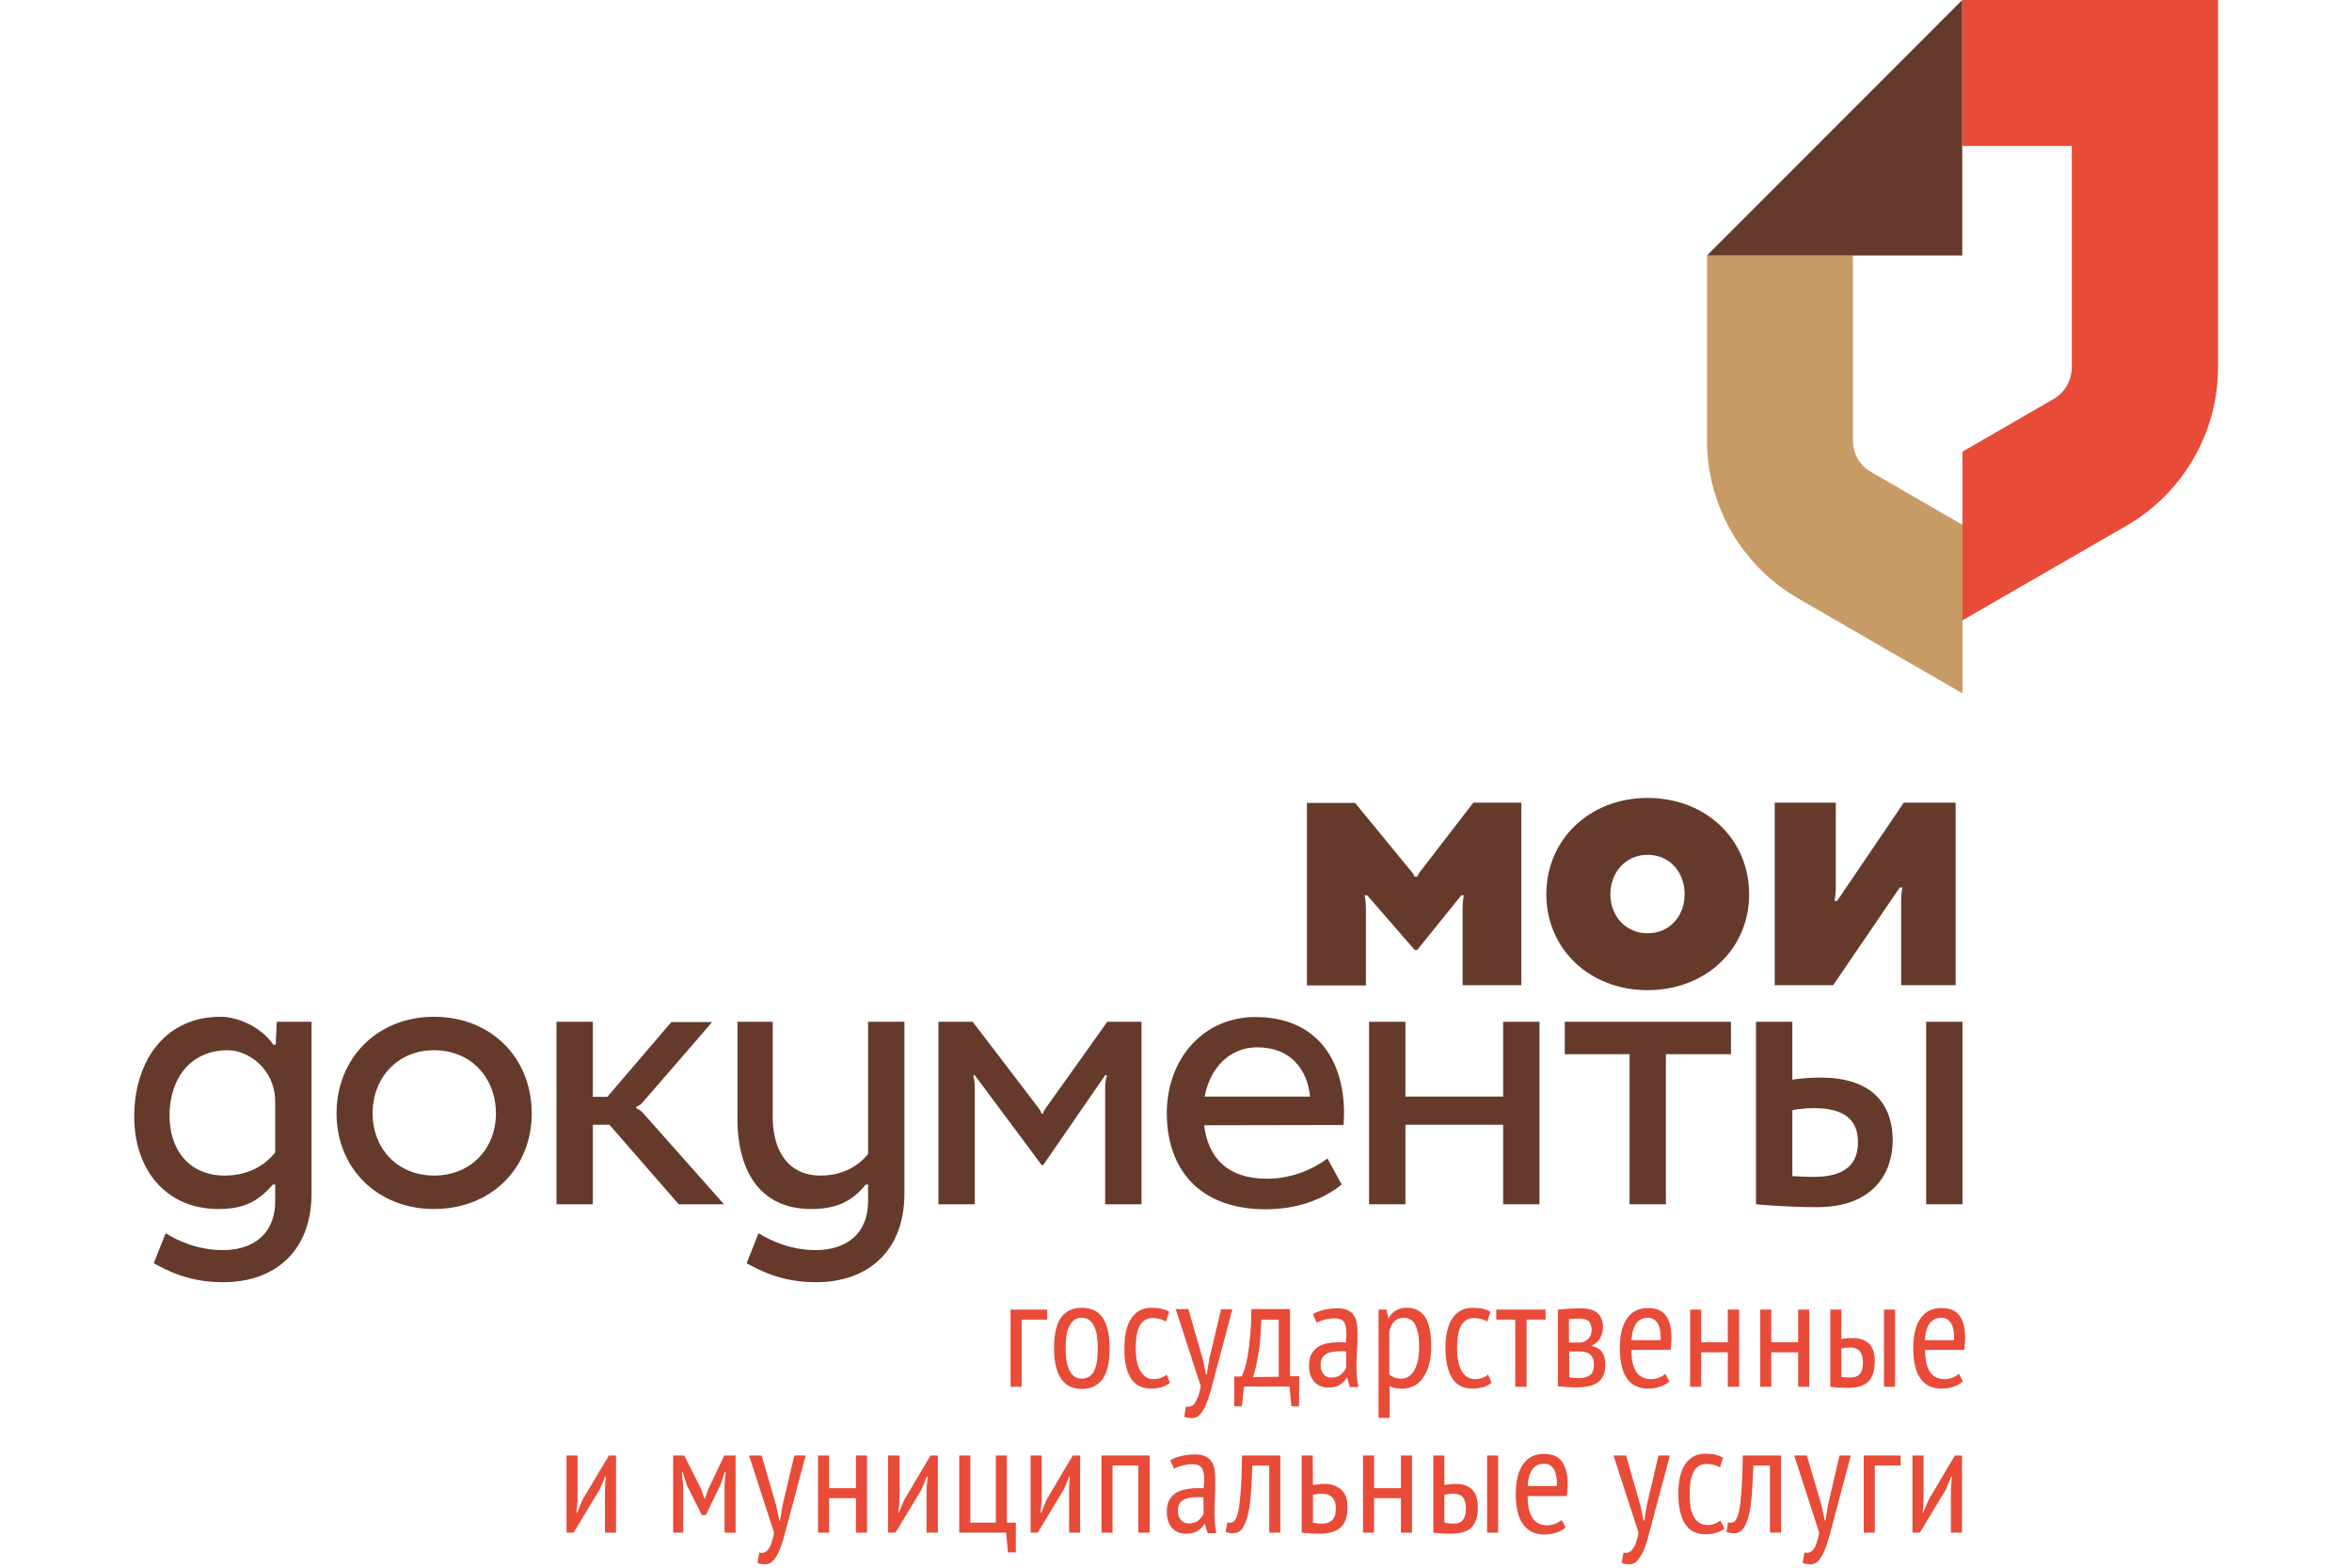 <svg version="1.1" id="Слой_1" xmlns="http://www.w3.org/2000/svg" xmlns:xlink="http://www.w3.org/1999/xlink" width="150" height="100"
     viewBox="23.4 0 791 595.3" enable-background="new 23.4 0 791 595.3" xml:space="preserve">
<path fill="#663A2A" d="M646.2,374.1v-69.3h23.2v32.3c0,2.4-0.5,5-0.5,5h1l25.3-37.3h19.7v69.3h-20.7v-32.5c0-2.3,0.5-4.6,0.5-4.6
	h-1l-25.3,37.1H646.2z"/>
    <path fill="#663A2A" d="M597.9,354.4c8.5,0,14.1-6.6,14.1-14.8c0-8.4-5.6-15-14.1-15c-8.2,0-14.1,6.6-14.1,15
	C583.8,347.8,589.7,354.4,597.9,354.4 M597.9,303c22.1,0,38.6,15.6,38.6,36.6c0,20.8-16.5,36.4-38.6,36.4
	c-21.9,0-38.4-15.6-38.4-36.4C559.5,318.7,576,303,597.9,303"/>
    <path fill="#663A2A" d="M137.2,446.4c14,0,23.5-10.2,23.5-23.6c0-13.6-9.5-24-23.5-24c-13.7,0-23.3,10.3-23.3,24
	C113.9,436.2,123.4,446.4,137.2,446.4 M137.2,386.1c21.7,0,37.1,15.6,37.1,36.7c0,20.8-15.4,36.3-37.1,36.3c-21.5,0-37-15.5-37-36.3
	C100.2,401.8,115.7,386.1,137.2,386.1"/>
    <path fill="#663A2A" d="M449.7,397.7c12.5,0,19,8.1,20.1,18.7h-40C431.8,405.4,439.4,397.7,449.7,397.7 M482.5,427.2
	c0.1-1.4,0.2-2.9,0.2-4.3c0-21.1-10.9-36.7-33.7-36.7c-19.5,0-33.6,15.6-33.6,36.7c0,1.5,0.1,2.9,0.2,4.3h0
	c1.6,18.1,13.2,32,37.4,32c11.7,0,21.6-3.6,28.8-9.4l-5.4-9.9c-5.3,4-13.4,7.7-23,7.7c-15.1,0-22.4-8.2-23.8-20.3h0.1L482.5,427.2
	L482.5,427.2z"/>
    <polygon fill="#663A2A" points="543.1,388 543.1,416.4 506,416.4 506,388 492.2,388 492.2,457.3 506,457.3 506,427.1 543.1,427.1
	543.1,457.3 556.9,457.3 556.9,388 "/>
    <polygon fill="#663A2A" points="629.6,388 566.5,388 566.5,400.3 591.1,400.3 591.1,457.3 604.9,457.3 604.9,400.3 629.6,400.3 "/>
    <rect x="703.7" y="388" fill="#663A2A" width="13.8" height="69.3"/>
    <path fill="#663A2A" d="M214,420.9v-0.6c0,0,1.3-0.4,2.4-1.7c1.2-1.3,26.4-30.5,26.4-30.5h-15.5l-24.3,28.4h-5.5V388h-13.8v69.3
	h13.8v-30.2h6.3l26.3,30.2h17.2c0,0-29.5-33.2-30.7-34.6C215.4,421.3,214,420.9,214,420.9"/>
    <path fill="#663A2A" d="M661.1,446.9c-4.3,0-8.2-0.3-8.2-0.3v-25c0,0,3-0.8,8.3-0.8c11.5,0,16.6,4.5,16.6,12.8
	C677.9,441.7,673.3,446.9,661.1,446.9 M663.6,409.2c-6.4,0-10.7,0.8-10.7,0.8v-22h-13.8v69.3c0,0,11.3,1.1,23.1,1.1
	c21.7,0,28.8-13.2,28.8-25.4C691,420.7,684.6,409.2,663.6,409.2"/>
    <path fill="#663A2A" d="M57.8,446.4c-13.9,0-21.3-10.2-21-23.6c0.3-13.6,8.2-24,22.1-24c7.7,0,18,7,18,19.7v19.1
	C72.6,443.1,65.9,446.4,57.8,446.4 M77.5,388l-0.4,8.7h-0.9c-4.4-6.5-13.2-10.6-20.1-10.6c-20.2,0-32.2,15.6-32.7,36.7
	c-0.5,20.8,11.7,36.3,31.9,36.3c9.3,0,15-2.6,20.7-9.3h0.9v6.2c0,13.4-9.3,18.7-19.8,18.7c-9.7,0-17.2-3.6-21.8-6.4l-4.5,11.4
	c4.4,2.3,12.6,7.2,26.3,7.2c19.4,0,33.6-11.5,33.6-33.7V388L77.5,388L77.5,388z"/>
    <path fill="#663A2A" d="M302,388v50.2c-4.1,5.1-10.3,8.2-18.1,8.2c-12.7,0-18.5-10.2-18.1-23.6V388h-13.4v34.8
	c-0.5,20.8,7.8,36.3,28,36.3c9.2,0,15.5-2.7,20.7-9.3h0.9v6.2c0,13.4-9.3,18.7-19.8,18.7c-9.7,0-17.2-3.6-21.8-6.4l-4.5,11.4
	c4.4,2.3,12.6,7.2,26.3,7.2c19.4,0,33.6-11.5,33.6-33.7V388L302,388L302,388z"/>
    <path fill="#663A2A" d="M392.8,388c0,0-22.8,32.1-23.5,33c-0.7,0.9-0.9,1.9-0.9,1.9h-0.5c0,0-0.3-0.9-1-1.9c-0.7-1-25.2-33-25.2-33
	h-13v69.3h13.8v-44.2c0-3.1-0.6-4.8-0.6-4.8h0.6l25.4,34.1h0.6l23.5-34.1h0.7c0,0-0.7,1.8-0.7,4.8v44.2h13.8V388L392.8,388
	L392.8,388z"/>
    <path fill="#663A2A" d="M531.7,304.9c0,0-19.4,25.2-20.2,26.2c-0.9,1.2-1,1.8-1,1.8h-1c0,0-0.2-0.7-1.1-1.8
	c-1.4-1.7-21.5-26.2-21.5-26.2h-18.3v69.3h22.4V345c0-3.1-0.5-5-0.5-5h1l18,20.7h1l16.7-20.7h1c0,0-0.5,1.9-0.5,5v29.1H550v-69.3
	H531.7z"/>
    <path fill="#C79B65" d="M675.9,167.3V97h-55.4v70.3c0,24.7,13.2,47.6,34.7,60l62.3,36v-64l-34.6-20
	C678.5,176.8,675.9,172.3,675.9,167.3"/>
    <path fill="#E84B37" d="M717.4,235.6l62.4-36c21.4-12.4,34.7-35.3,34.7-60V0h-97v55.4H759v84.1c0,4.9-2.6,9.5-6.9,12l-34.6,20V235.6
	z"/>
    <polygon fill="#663A2A" points="717.4,0 620.5,97 717.4,97 "/>
    <polygon fill="#E84B37" points="202.1,565.1 202.4,560.7 202.2,560.7 200.1,565.6 190.2,582 187.5,582 187.5,552.7 191.7,552.7
	191.7,570.1 191.3,574.4 191.6,574.4 193.5,569.6 203.6,552.7 206.3,552.7 206.3,582 202.1,582 "/>
    <polygon fill="#E84B37" points="247.5,564.6 247.9,559 247.6,559 245.9,564 240.4,575.3 238.9,575.3 233.2,564 231.6,559 231.3,559
	231.8,564.5 231.8,582 228,582 228,552.7 232.2,552.7 238.6,565.4 239.9,569.2 240,569.2 241.4,565.3 247.4,552.7 251.7,552.7
	251.7,582 247.5,582 "/>
    <path fill="#E84B37" d="M267.1,571.7l1.2,5.7h0.3l0.9-5.7l4.5-19h4.3l-7,26.3c-0.6,2.1-1.1,4.1-1.6,5.9c-0.6,1.8-1.1,3.4-1.8,4.8
	c-0.6,1.3-1.4,2.4-2.2,3.2c-0.8,0.8-1.7,1.1-2.8,1.1c-1.1,0-2.1-0.2-2.9-0.5l0.7-4c0.5,0.2,1.1,0.2,1.6,0.1c0.5-0.1,1.1-0.5,1.6-1
	c0.5-0.6,0.9-1.3,1.3-2.4c0.4-1.1,0.8-2.5,1.1-4.2l-9.5-29.3h4.8L267.1,571.7z"/>
    <polygon fill="#E84B37" points="297.4,568.9 287.2,568.9 287.2,582 283,582 283,552.7 287.2,552.7 287.2,565.1 297.4,565.1
	297.4,552.7 301.6,552.7 301.6,582 297.4,582 "/>
    <polygon fill="#E84B37" points="324.2,565.1 324.6,560.7 324.3,560.7 322.3,565.6 312.4,582 309.6,582 309.6,552.7 313.9,552.7
	313.9,570.1 313.5,574.4 313.7,574.4 315.7,569.6 325.7,552.7 328.5,552.7 328.5,582 324.2,582 "/>
    <polygon fill="#E84B37" points="358.1,589.5 355.1,589.5 354.4,582 336.6,582 336.6,552.7 340.8,552.7 340.8,578.2 350.5,578.2
	350.5,552.7 354.7,552.7 354.7,578.2 358.1,578.2 "/>
    <polygon fill="#E84B37" points="378.3,565.1 378.6,560.7 378.4,560.7 376.3,565.6 366.4,582 363.7,582 363.7,552.7 367.9,552.7
	367.9,570.1 367.5,574.4 367.8,574.4 369.7,569.6 379.7,552.7 382.5,552.7 382.5,582 378.3,582 "/>
    <polygon fill="#E84B37" points="404.6,556.5 394.8,556.5 394.8,582 390.6,582 390.6,552.7 408.9,552.7 408.9,582 404.6,582 "/>
    <path fill="#E84B37" d="M429.3,568.6c-0.4,0-0.8-0.1-1.2-0.1c-0.4,0-0.8,0-1.2,0c-0.9,0-1.8,0.1-2.7,0.2c-0.9,0.2-1.7,0.4-2.4,0.8
	c-0.7,0.4-1.3,0.9-1.6,1.6c-0.4,0.7-0.6,1.5-0.6,2.5c0,1.6,0.4,2.8,1.2,3.6c0.7,0.9,1.7,1.3,2.9,1.3c1.6,0,2.9-0.4,3.8-1.2
	c0.9-0.8,1.5-1.6,1.9-2.6L429.3,568.6L429.3,568.6z M416.7,554.5c1.1-0.7,2.5-1.2,4.2-1.6c1.6-0.4,3.3-0.6,5.1-0.6
	c1.6,0,3,0.2,4,0.7c1,0.5,1.8,1.1,2.4,2c0.6,0.8,0.9,1.8,1.1,2.9c0.2,1.1,0.3,2.2,0.3,3.4c0,2.3,0,4.6-0.1,6.9
	c-0.1,2.2-0.2,4.4-0.2,6.3c0,1.5,0.1,2.9,0.2,4.1c0.1,1.3,0.3,2.5,0.5,3.6h-3.3l-1-3.5h-0.2c-0.6,1-1.4,1.9-2.6,2.6
	c-1.1,0.8-2.6,1.1-4.5,1.1c-2.1,0-3.8-0.7-5.2-2.2c-1.3-1.5-2-3.5-2-6.1c0-1.7,0.3-3.1,0.8-4.2c0.6-1.1,1.4-2.1,2.4-2.8
	c1-0.7,2.3-1.2,3.7-1.5c1.4-0.3,3-0.5,4.7-0.5h1.2c0.4,0,0.8,0,1.2,0.1c0.1-1.2,0.2-2.3,0.2-3.2c0-2.2-0.3-3.8-1-4.7
	c-0.7-0.9-1.9-1.3-3.6-1.3c-1.1,0-2.3,0.2-3.6,0.5c-1.3,0.3-2.4,0.7-3.2,1.3L416.7,554.5z"/>
    <path fill="#E84B37" d="M454.3,556.5h-6.4c-0.1,3.3-0.3,6.5-0.5,9.7c-0.2,3.1-0.5,5.9-1,8.2c-0.5,2.4-1.2,4.3-2.1,5.7
	c-0.9,1.4-2.1,2.1-3.6,2.1c-0.7,0-1.2,0-1.7-0.1c-0.5-0.1-0.9-0.2-1.3-0.4l0.7-3.6c0.8,0.2,1.5,0.2,2.2-0.2c0.6-0.3,1.2-1.3,1.7-3
	c0.5-1.7,0.8-4.3,1.1-7.8c0.3-3.5,0.5-8.3,0.6-14.4h14.5V582h-4.2L454.3,556.5L454.3,556.5z"/>
    <path fill="#E84B37" d="M470.9,578.2c1.2,0.2,2.2,0.4,3.2,0.4c3.7,0,5.5-1.9,5.5-5.8c0-1.8-0.4-3.1-1.3-4.1c-0.9-1-2.2-1.5-4.1-1.5
	c-0.5,0-1,0-1.6,0.1c-0.6,0.1-1.2,0.2-1.7,0.3V578.2z M470.9,563.9c0.8-0.1,1.5-0.2,2.2-0.3c0.7-0.1,1.4-0.1,2-0.1
	c1.6,0,3,0.2,4.2,0.7c1.1,0.5,2.1,1.1,2.8,1.9c0.7,0.8,1.2,1.7,1.5,2.8c0.3,1.1,0.4,2.2,0.4,3.4c0,3.5-0.8,6.1-2.6,7.7
	c-1.7,1.6-4.4,2.4-8.1,2.4c-2.3,0-4.5-0.1-6.7-0.4v-29.3h4.2L470.9,563.9L470.9,563.9z"/>
    <polygon fill="#E84B37" points="504.3,568.9 494.1,568.9 494.1,582 489.9,582 489.9,552.7 494.1,552.7 494.1,565.1 504.3,565.1
	504.3,552.7 508.5,552.7 508.5,582 504.3,582 "/>
    <path fill="#E84B37" d="M537,552.7h4.2V582H537V552.7z M520.8,578.2c1.2,0.2,2.3,0.4,3.2,0.4c1.9,0,3.2-0.5,3.9-1.5
	c0.7-1,1.1-2.4,1.1-4.3c0-1.8-0.4-3.1-1.1-4.1c-0.7-1-2-1.5-3.8-1.5c-0.5,0-1.1,0-1.6,0.1c-0.6,0.1-1.2,0.2-1.7,0.3V578.2z
	 M520.8,563.9c0.8-0.1,1.5-0.2,2.2-0.3c0.7-0.1,1.4-0.1,2-0.1c1.6,0,3,0.2,4.1,0.7c1.1,0.5,2,1.1,2.6,1.9c0.7,0.8,1.1,1.7,1.4,2.8
	c0.3,1.1,0.4,2.2,0.4,3.4c0,3.5-0.8,6.1-2.4,7.7c-1.6,1.6-4.2,2.4-7.9,2.4c-2.3,0-4.5-0.1-6.6-0.4v-29.3h4.2V563.9z"/>
    <path fill="#E84B37" d="M563.5,564.3c0.1-2.9-0.3-5.1-1.2-6.5c-0.9-1.4-2.1-2-3.7-2c-1.8,0-3.2,0.7-4.3,2c-1.1,1.4-1.7,3.5-1.9,6.5
	H563.5z M566.8,580c-0.9,0.9-2.1,1.5-3.6,2c-1.4,0.5-3,0.7-4.6,0.7c-1.8,0-3.4-0.4-4.8-1.1c-1.3-0.7-2.5-1.8-3.4-3.1
	c-0.9-1.4-1.5-3-1.9-4.8c-0.4-1.9-0.6-4-0.6-6.3c0-5,0.9-8.8,2.8-11.4c1.8-2.6,4.4-3.9,7.8-3.9c1.1,0,2.2,0.1,3.3,0.4
	c1.1,0.3,2,0.8,2.9,1.7c0.9,0.8,1.5,2,2.1,3.5c0.5,1.5,0.8,3.4,0.8,5.8c0,0.7,0,1.4-0.1,2.2c-0.1,0.7-0.1,1.6-0.2,2.4h-14.9
	c0,1.7,0.1,3.2,0.4,4.6c0.3,1.4,0.7,2.5,1.3,3.5c0.6,1,1.3,1.7,2.3,2.2c0.9,0.5,2.1,0.8,3.4,0.8c1,0,2.1-0.2,3.1-0.6
	c1-0.4,1.8-0.9,2.4-1.4L566.8,580z"/>
    <path fill="#E84B37" d="M595.2,571.7l1.2,5.7h0.3l0.9-5.7l4.5-19h4.3l-7,26.3c-0.6,2.1-1.1,4.1-1.6,5.9c-0.5,1.8-1.1,3.4-1.8,4.8
	c-0.7,1.3-1.4,2.4-2.2,3.2c-0.8,0.8-1.7,1.1-2.8,1.1c-1.1,0-2.1-0.2-2.9-0.5l0.7-4c0.5,0.2,1.1,0.2,1.6,0.1c0.5-0.1,1.1-0.5,1.6-1
	c0.5-0.6,0.9-1.3,1.4-2.4c0.4-1.1,0.8-2.5,1.1-4.2l-9.5-29.3h4.8L595.2,571.7z"/>
    <path fill="#E84B37" d="M627.1,580.5c-1,0.7-2.1,1.3-3.3,1.6c-1.2,0.4-2.6,0.5-3.9,0.5c-1.9,0-3.5-0.4-4.8-1.1
	c-1.3-0.7-2.3-1.8-3.1-3.1c-0.8-1.4-1.4-3-1.8-4.8c-0.4-1.9-0.6-4-0.6-6.3c0-5,0.9-8.8,2.7-11.4c1.8-2.6,4.3-3.9,7.6-3.9
	c1.5,0,2.8,0.1,3.9,0.4c1.1,0.3,2,0.7,2.8,1.1l-1.2,3.7c-1.6-0.9-3.3-1.3-5.1-1.3c-2.1,0-3.7,0.9-4.8,2.8c-1.1,1.9-1.6,4.8-1.6,8.8
	c0,1.6,0.1,3.1,0.3,4.5c0.2,1.4,0.6,2.6,1.2,3.7c0.5,1,1.2,1.9,2.1,2.5c0.9,0.6,1.9,0.9,3.2,0.9c1,0,2-0.2,2.8-0.5
	c0.9-0.4,1.6-0.8,2.1-1.2L627.1,580.5z"/>
    <path fill="#E84B37" d="M644.5,556.5h-6.4c-0.1,3.3-0.3,6.5-0.5,9.7c-0.2,3.1-0.5,5.9-1,8.2c-0.5,2.4-1.2,4.3-2.1,5.7
	c-0.9,1.4-2.1,2.1-3.6,2.1c-0.7,0-1.2,0-1.7-0.1c-0.5-0.1-0.9-0.2-1.3-0.4l0.6-3.6c0.8,0.2,1.5,0.2,2.2-0.2c0.6-0.3,1.2-1.3,1.7-3
	c0.5-1.7,0.8-4.3,1.1-7.8c0.3-3.5,0.5-8.3,0.6-14.4h14.5V582h-4.2V556.5z"/>
    <path fill="#E84B37" d="M664,571.7l1.2,5.7h0.3l0.9-5.7l4.4-19h4.3l-7,26.3c-0.5,2.1-1.1,4.1-1.6,5.9c-0.5,1.8-1.2,3.4-1.8,4.8
	c-0.6,1.3-1.4,2.4-2.1,3.2c-0.8,0.8-1.8,1.1-2.9,1.1c-1.1,0-2-0.2-2.9-0.5l0.7-4c0.6,0.2,1.1,0.2,1.6,0.1c0.5-0.1,1.1-0.5,1.6-1
	c0.5-0.6,1-1.3,1.3-2.4c0.4-1.1,0.8-2.5,1.1-4.2l-9.5-29.3h4.8L664,571.7z"/>
    <polygon fill="#E84B37" points="694,556.5 684.2,556.5 684.2,582 680,582 680,552.7 694,552.7 "/>
    <polygon fill="#E84B37" points="713.1,565.1 713.5,560.7 713.2,560.7 711.2,565.6 701.3,582 698.5,582 698.5,552.7 702.7,552.7
	702.7,570.1 702.4,574.4 702.6,574.4 704.6,569.6 714.6,552.7 717.3,552.7 717.3,582 713.1,582 "/>
    <polygon fill="#E84B37" points="370,501.1 360.3,501.1 360.3,526.6 356.1,526.6 356.1,497.3 370,497.3 "/>
    <path fill="#E84B37" d="M377,511.9c0,1.7,0.1,3.3,0.3,4.7c0.2,1.4,0.6,2.6,1.1,3.7c0.5,1,1.1,1.8,1.9,2.4c0.8,0.6,1.7,0.8,2.8,0.8
	c2,0,3.6-0.9,4.6-2.7c1-1.8,1.5-4.8,1.5-8.8c0-1.7-0.1-3.2-0.3-4.7c-0.2-1.4-0.6-2.6-1.1-3.7c-0.5-1-1.1-1.8-1.9-2.4
	c-0.8-0.6-1.7-0.8-2.8-0.8c-2,0-3.5,0.9-4.5,2.8C377.5,505,377,507.9,377,511.9 M372.6,511.9c0-5.3,0.9-9.2,2.7-11.6
	c1.8-2.5,4.4-3.7,7.8-3.7c3.6,0,6.3,1.3,8,3.8c1.7,2.6,2.6,6.4,2.6,11.6c0,5.3-0.9,9.2-2.7,11.7c-1.9,2.5-4.4,3.7-7.8,3.7
	c-3.6,0-6.2-1.3-7.9-3.8C373.5,520.9,372.6,517.1,372.6,511.9"/>
    <path fill="#E84B37" d="M416.6,525.1c-1,0.8-2.1,1.3-3.3,1.7c-1.2,0.3-2.6,0.5-3.9,0.5c-1.9,0-3.4-0.4-4.7-1.1
	c-1.3-0.7-2.3-1.8-3.1-3.1c-0.8-1.3-1.4-3-1.8-4.9c-0.4-1.9-0.5-4-0.5-6.3c0-5,0.9-8.8,2.7-11.4c1.8-2.6,4.3-3.9,7.6-3.9
	c1.5,0,2.8,0.1,3.9,0.4c1.1,0.3,2,0.6,2.8,1.1l-1.2,3.7c-1.6-0.9-3.3-1.3-5.1-1.3c-2.1,0-3.7,0.9-4.8,2.8c-1.1,1.9-1.6,4.8-1.6,8.8
	c0,1.6,0.1,3.1,0.4,4.5c0.2,1.4,0.6,2.6,1.2,3.7c0.6,1,1.3,1.9,2.1,2.5c0.9,0.6,1.9,0.9,3.2,0.9c1,0,2-0.2,2.8-0.5
	c0.9-0.4,1.6-0.8,2.1-1.2L416.6,525.1z"/>
    <path fill="#E84B37" d="M429.1,516.2l1.2,5.7h0.3l0.9-5.7l4.5-19h4.3l-7,26.3c-0.5,2.1-1.1,4.1-1.6,5.9c-0.6,1.8-1.1,3.4-1.8,4.8
	c-0.6,1.3-1.4,2.4-2.2,3.2c-0.8,0.8-1.7,1.1-2.8,1.1c-1.1,0-2-0.2-2.9-0.5l0.7-4c0.5,0.2,1.1,0.2,1.6,0.1c0.6-0.1,1.1-0.5,1.5-1
	c0.5-0.6,0.9-1.4,1.4-2.5c0.4-1.1,0.8-2.5,1.1-4.2l-9.5-29.3h4.8L429.1,516.2z"/>
    <path fill="#E84B37" d="M457.9,522.8v-21.7h-6.6c-0.1,1.7-0.2,3.5-0.3,5.5c-0.1,2-0.3,4-0.6,6c-0.3,2-0.6,3.9-1,5.7
	c-0.4,1.8-0.8,3.3-1.3,4.6L457.9,522.8L457.9,522.8z M465.6,534h-2.9l-0.7-7.5h-17.3l-0.8,7.5h-2.9v-11.3h2.8c0.3-0.4,0.6-1.2,1-2.4
	c0.4-1.1,0.8-2.8,1.2-4.8c0.4-2.1,0.7-4.6,1-7.6c0.3-3,0.5-6.6,0.5-10.8h14.7v25.5h3.5L465.6,534L465.6,534z"/>
    <path fill="#E84B37" d="M483.5,513.2c-0.4-0.1-0.8-0.1-1.2-0.1c-0.4,0-0.8,0-1.2,0c-0.9,0-1.8,0.1-2.7,0.2c-0.9,0.2-1.7,0.4-2.4,0.8
	c-0.7,0.4-1.2,0.9-1.6,1.6c-0.4,0.6-0.6,1.5-0.6,2.5c0,1.6,0.4,2.8,1.1,3.6c0.7,0.9,1.7,1.3,2.9,1.3c1.6,0,2.9-0.4,3.8-1.2
	c0.9-0.8,1.5-1.6,1.9-2.6V513.2z M470.9,499c1.1-0.7,2.5-1.2,4.1-1.6c1.6-0.4,3.3-0.6,5.1-0.6c1.6,0,3,0.2,4,0.7
	c1,0.5,1.8,1.2,2.3,2c0.6,0.8,0.9,1.8,1.1,2.9c0.2,1.1,0.3,2.2,0.3,3.4c0,2.3,0,4.6-0.2,6.9c-0.1,2.2-0.2,4.3-0.2,6.3
	c0,1.5,0.1,2.9,0.2,4.1c0.1,1.3,0.3,2.5,0.6,3.6h-3.3l-1-3.5h-0.2c-0.6,1-1.4,1.9-2.6,2.6c-1.1,0.8-2.6,1.1-4.5,1.1
	c-2.1,0-3.8-0.7-5.2-2.2c-1.3-1.5-2-3.5-2-6.1c0-1.7,0.3-3.1,0.8-4.2c0.6-1.1,1.4-2.1,2.4-2.8c1-0.7,2.3-1.2,3.7-1.5
	c1.4-0.3,3-0.4,4.7-0.4h1.2c0.4,0,0.8,0,1.2,0.1c0.1-1.2,0.2-2.3,0.2-3.2c0-2.2-0.3-3.8-1-4.7c-0.7-0.9-1.9-1.3-3.6-1.3
	c-1.1,0-2.3,0.2-3.5,0.5c-1.3,0.3-2.4,0.7-3.2,1.2L470.9,499z"/>
    <path fill="#E84B37" d="M500,522c0.5,0.5,1.2,0.8,1.8,1.1c0.7,0.3,1.6,0.4,2.7,0.4c2.1,0,3.7-1.1,4.9-3.2c1.2-2.1,1.8-5.1,1.8-9
	c0-1.6-0.1-3.1-0.3-4.5c-0.2-1.3-0.6-2.5-1-3.4c-0.5-1-1-1.7-1.8-2.2c-0.7-0.5-1.6-0.8-2.7-0.8c-2.9,0-4.7,1.7-5.5,5.2V522z
	 M495.8,497.3h3l0.7,3.2h0.2c1.4-2.6,3.7-3.9,6.8-3.9c3.1,0,5.4,1.2,7,3.5c1.5,2.3,2.3,6.1,2.3,11.3c0,2.4-0.2,4.7-0.8,6.6
	c-0.5,2-1.2,3.6-2.2,5c-0.9,1.4-2.1,2.5-3.4,3.2c-1.3,0.7-2.9,1.1-4.5,1.1c-1.1,0-2-0.1-2.7-0.2c-0.7-0.1-1.4-0.4-2.2-0.8v12.1h-4.2
	L495.8,497.3L495.8,497.3z"/>
    <path fill="#E84B37" d="M538.7,525.1c-1,0.8-2.1,1.3-3.3,1.7c-1.3,0.3-2.6,0.5-3.9,0.5c-1.9,0-3.5-0.4-4.8-1.1
	c-1.3-0.7-2.3-1.8-3.1-3.1c-0.8-1.3-1.4-3-1.8-4.9c-0.4-1.9-0.6-4-0.6-6.3c0-5,0.9-8.8,2.7-11.4c1.8-2.6,4.3-3.9,7.7-3.9
	c1.5,0,2.8,0.1,3.9,0.4c1.1,0.3,2,0.6,2.8,1.1l-1.2,3.7c-1.6-0.9-3.3-1.3-5.1-1.3c-2.1,0-3.7,0.9-4.8,2.8c-1.1,1.9-1.6,4.8-1.6,8.8
	c0,1.6,0.1,3.1,0.4,4.5c0.2,1.4,0.6,2.6,1.2,3.7c0.5,1,1.3,1.9,2.1,2.5c0.9,0.6,1.9,0.9,3.2,0.9c1,0,2-0.2,2.8-0.5
	c0.9-0.4,1.6-0.8,2.1-1.2L538.7,525.1z"/>
    <polygon fill="#E84B37" points="559.2,501.1 552,501.1 552,526.6 547.7,526.6 547.7,501.1 540.5,501.1 540.5,497.3 559.2,497.3 "/>
    <path fill="#E84B37" d="M568.1,523c0.6,0.1,1.1,0.1,1.7,0.2c0.5,0.1,1.2,0.1,2,0.1c2,0,3.4-0.4,4.4-1.2c0.9-0.8,1.4-2.1,1.4-4
	c0-1.4-0.4-2.6-1.2-3.5c-0.8-0.9-2.2-1.4-4.3-1.4h-3.9V523z M572.4,509.8c0.5,0,1.1-0.1,1.6-0.4c0.5-0.2,1-0.6,1.4-1
	c0.4-0.4,0.7-0.9,1-1.5c0.2-0.6,0.3-1.2,0.3-1.8c0-1.5-0.4-2.6-1.1-3.4c-0.7-0.7-2-1-3.7-1c-0.9,0-1.7,0-2.2,0.1
	c-0.6,0.1-1.1,0.1-1.6,0.1v8.9H572.4z M563.9,497.3c1.1-0.1,2.3-0.2,3.6-0.3c1.3-0.1,2.8-0.2,4.6-0.2c3.2,0,5.4,0.6,6.8,1.8
	c1.4,1.2,2.1,3,2.1,5.4c0,1.4-0.3,2.7-1,4c-0.7,1.3-1.7,2.3-3.3,2.9v0.2c1.9,0.4,3.2,1.2,4,2.4c0.8,1.2,1.2,2.7,1.2,4.7
	c0,3-0.9,5.2-2.7,6.6c-1.8,1.4-4.5,2-8,2c-1.3,0-2.6,0-3.8-0.1s-2.4-0.2-3.5-0.3L563.9,497.3L563.9,497.3z"/>
    <path fill="#E84B37" d="M602.9,508.9c0.1-2.9-0.3-5.1-1.2-6.5c-0.9-1.4-2.1-2-3.7-2c-1.8,0-3.2,0.7-4.3,2c-1,1.4-1.7,3.5-1.9,6.5
	H602.9z M606.2,524.6c-0.9,0.8-2.1,1.5-3.6,2c-1.5,0.5-3,0.7-4.6,0.7c-1.8,0-3.4-0.4-4.8-1.1c-1.4-0.7-2.5-1.8-3.3-3.1
	c-0.9-1.3-1.5-3-1.9-4.8c-0.4-1.9-0.6-4-0.6-6.3c0-5,0.9-8.8,2.8-11.4c1.8-2.6,4.4-3.9,7.8-3.9c1.1,0,2.2,0.1,3.2,0.4
	c1.1,0.3,2,0.8,2.9,1.6c0.9,0.8,1.6,2,2.1,3.5c0.5,1.5,0.8,3.4,0.8,5.8c0,0.7,0,1.4-0.1,2.2c0,0.8-0.1,1.6-0.2,2.4h-14.9
	c0,1.7,0.1,3.2,0.4,4.6c0.3,1.4,0.7,2.5,1.3,3.5c0.6,1,1.3,1.7,2.3,2.2c0.9,0.5,2.1,0.8,3.4,0.8c1.1,0,2.1-0.2,3.1-0.6
	c1-0.4,1.8-0.9,2.4-1.4L606.2,524.6z"/>
    <polygon fill="#E84B37" points="628.4,513.5 618.3,513.5 618.3,526.6 614.1,526.6 614.1,497.3 618.3,497.3 618.3,509.7 628.4,509.7
	628.4,497.3 632.7,497.3 632.7,526.6 628.4,526.6 "/>
    <polygon fill="#E84B37" points="655.1,513.5 644.9,513.5 644.9,526.6 640.7,526.6 640.7,497.3 644.9,497.3 644.9,509.7 655.1,509.7
	655.1,497.3 659.3,497.3 659.3,526.6 655.1,526.6 "/>
    <path fill="#E84B37" d="M687.7,497.3h4.2v29.3h-4.2V497.3z M671.5,522.8c1.2,0.2,2.2,0.3,3.2,0.3c1.9,0,3.2-0.5,3.9-1.5
	c0.8-1,1.1-2.4,1.1-4.3c0-1.8-0.4-3.1-1.1-4.1c-0.7-1-2-1.5-3.8-1.5c-0.5,0-1.1,0-1.6,0.1c-0.6,0.1-1.2,0.2-1.7,0.3L671.5,522.8
	L671.5,522.8z M671.5,508.5c0.8-0.2,1.5-0.3,2.2-0.3c0.7-0.1,1.4-0.1,2-0.1c1.6,0,3,0.2,4.1,0.7c1.1,0.5,2,1.1,2.6,1.8
	c0.6,0.8,1.1,1.7,1.4,2.8c0.3,1.1,0.4,2.2,0.4,3.4c0,3.6-0.8,6.1-2.4,7.8c-1.6,1.6-4.2,2.4-7.9,2.4c-2.3,0-4.5-0.1-6.6-0.4v-29.3
	h4.2L671.5,508.5L671.5,508.5z"/>
    <path fill="#E84B37" d="M714.3,508.9c0.1-2.9-0.3-5.1-1.2-6.5c-0.9-1.4-2.1-2-3.7-2c-1.8,0-3.2,0.7-4.3,2c-1.1,1.4-1.7,3.5-1.9,6.5
	H714.3z M717.6,524.6c-0.9,0.8-2.1,1.5-3.6,2c-1.5,0.5-3,0.7-4.6,0.7c-1.8,0-3.4-0.4-4.8-1.1c-1.3-0.7-2.5-1.8-3.3-3.1
	c-0.9-1.3-1.5-3-1.9-4.8c-0.4-1.9-0.6-4-0.6-6.3c0-5,0.9-8.8,2.8-11.4c1.8-2.6,4.4-3.9,7.8-3.9c1.1,0,2.2,0.1,3.3,0.4
	c1.1,0.3,2,0.8,2.9,1.6c0.9,0.8,1.5,2,2.1,3.5c0.5,1.5,0.8,3.4,0.8,5.8c0,0.7,0,1.4-0.1,2.2c-0.1,0.8-0.1,1.6-0.2,2.4h-14.9
	c0,1.7,0.2,3.2,0.4,4.6c0.3,1.4,0.7,2.5,1.3,3.5c0.6,1,1.3,1.7,2.3,2.2c0.9,0.5,2.1,0.8,3.4,0.8c1,0,2.1-0.2,3.1-0.6
	c1-0.4,1.8-0.9,2.4-1.4L717.6,524.6z"/>
</svg>